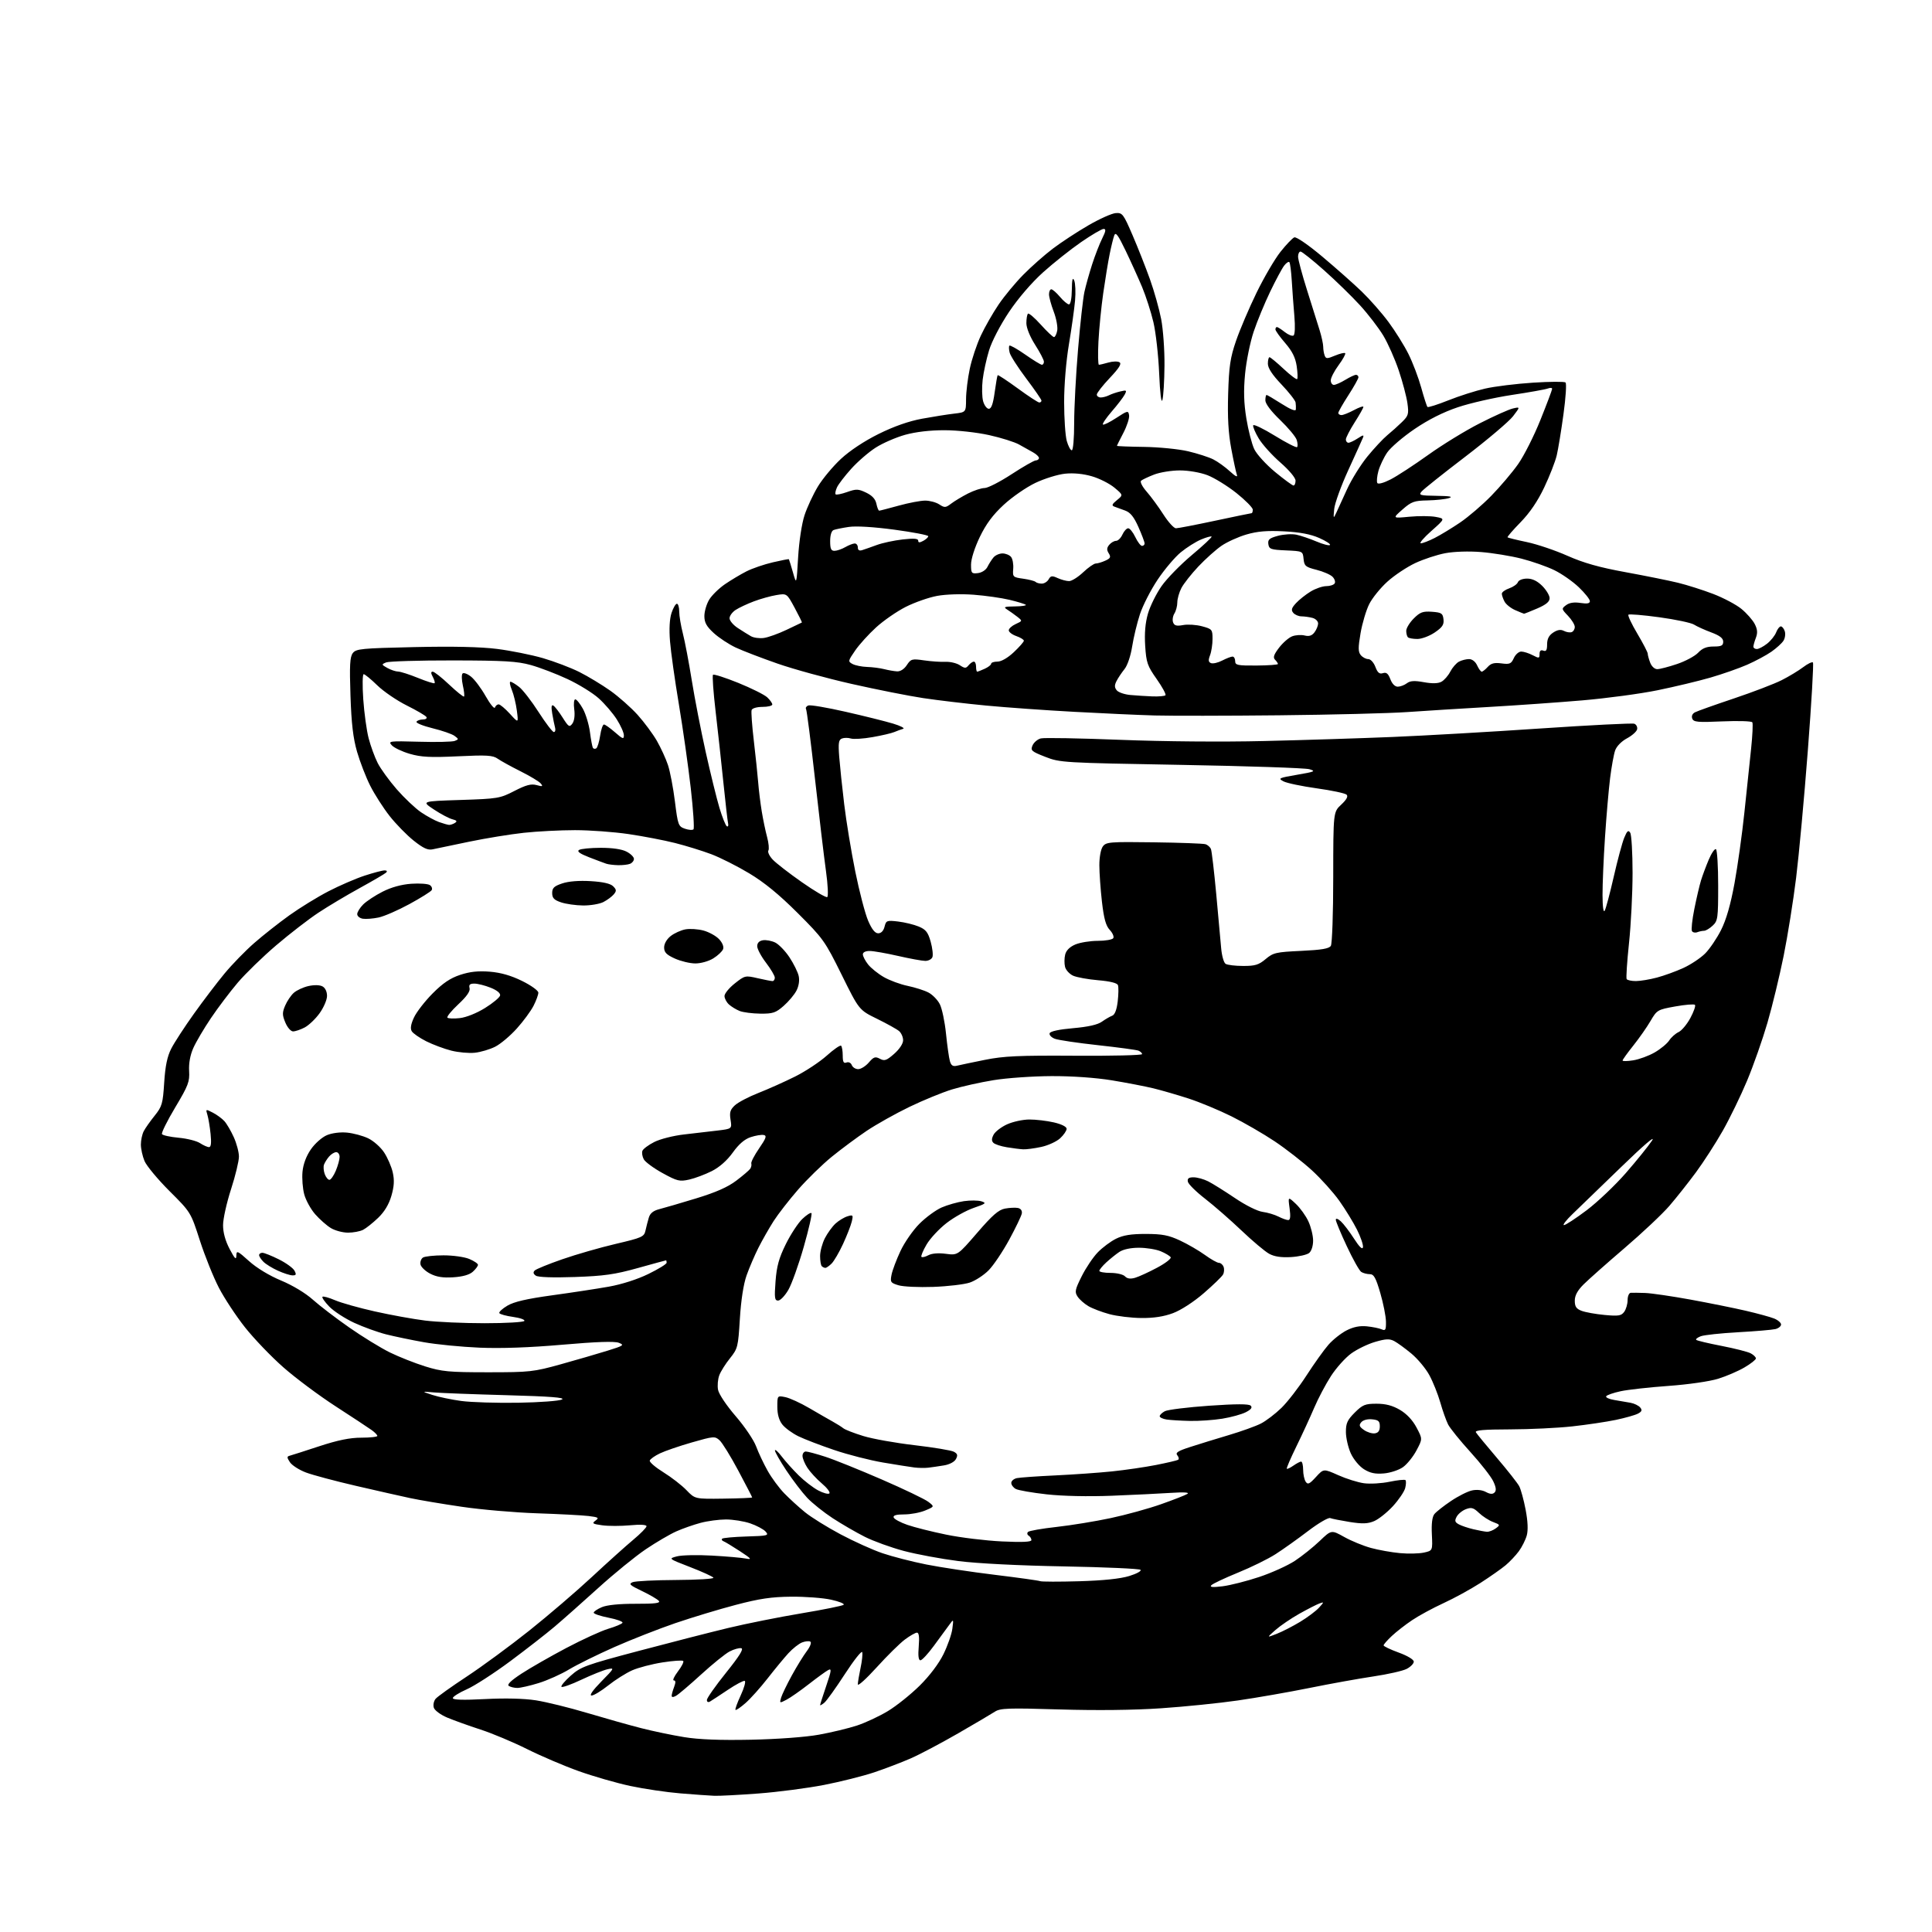 <?xml version="1.0" encoding="UTF-8" standalone="no"?>
<svg 
  version="1.1" 
  xmlns="http://www.w3.org/2000/svg" 
  xmlns:xlink="http://www.w3.org/1999/xlink" 
  xmlns:svg="http://www.w3.org/2000/svg"
  xmlns:rdf="http://www.w3.org/1999/02/22-rdf-syntax-ns#"
  xmlns:cc="http://creativecommons.org/ns#"
  xmlns:dc="http://purl.org/dc/elements/1.1/"
  viewBox="0 0 768 768"
  width="768"
  height="768"
>
<style>svg {background-color: white; }</style>"
<path stroke="none" fill="black" fill-rule="evenodd" d="M284.00,713.86C282.07,713.78 276.00,713.35 270.50,712.90C265.00,712.45 256.02,711.12 250.54,709.95C245.06,708.78 235.84,706.12 230.04,704.05C224.24,701.98 215.00,698.03 209.50,695.28C204.00,692.53 195.68,689.04 191.00,687.52C186.32,686.00 180.38,683.86 177.78,682.77C175.17,681.67 172.79,679.92 172.45,678.84C172.11,677.78 172.43,676.19 173.15,675.32C173.87,674.45 179.45,670.46 185.55,666.45C191.64,662.44 202.81,654.23 210.37,648.21C217.93,642.19 229.15,632.57 235.31,626.84C241.46,621.12 248.86,614.47 251.75,612.06C254.64,609.65 257.00,607.24 257.00,606.70C257.00,606.09 254.50,605.94 250.42,606.33C246.80,606.66 241.85,606.67 239.42,606.33C235.54,605.80 235.21,605.57 236.72,604.46C238.24,603.35 237.90,603.12 233.98,602.64C231.52,602.34 222.30,601.85 213.50,601.56C204.70,601.27 191.20,600.10 183.50,598.96C175.80,597.83 166.57,596.28 163.00,595.51C159.43,594.75 149.75,592.56 141.50,590.65C133.25,588.74 124.30,586.35 121.62,585.34C118.93,584.33 116.07,582.49 115.25,581.26C114.03,579.41 114.01,578.96 115.14,578.68C115.89,578.49 121.18,576.79 126.89,574.91C134.31,572.48 139.10,571.50 143.64,571.50C147.14,571.50 150.00,571.18 150.00,570.80C150.00,570.41 148.99,569.37 147.75,568.48C146.51,567.59 140.10,563.36 133.50,559.09C126.90,554.82 117.52,547.83 112.66,543.55C107.80,539.28 100.94,532.12 97.40,527.65C93.86,523.18 89.19,516.10 87.02,511.92C84.85,507.74 81.44,499.28 79.45,493.11C75.83,481.89 75.83,481.89 67.36,473.45C62.71,468.80 58.25,463.44 57.45,461.53C56.65,459.63 56.00,456.67 56.00,454.97C56.00,453.26 56.51,450.89 57.13,449.68C57.75,448.48 59.71,445.70 61.48,443.50C64.42,439.84 64.74,438.73 65.27,430.35C65.69,423.76 66.48,419.98 68.07,416.85C69.29,414.46 73.34,408.23 77.08,403.00C80.81,397.77 86.29,390.57 89.26,386.99C92.23,383.40 97.54,377.94 101.08,374.85C104.61,371.76 110.91,366.80 115.07,363.82C119.23,360.85 126.20,356.56 130.57,354.30C134.93,352.04 141.39,349.25 144.92,348.09C148.44,346.94 152.02,346.00 152.87,346.00C153.81,346.00 154.04,346.34 153.45,346.90C152.93,347.39 148.22,350.14 143.00,353.01C137.78,355.88 130.36,360.30 126.53,362.84C122.70,365.37 115.18,371.18 109.82,375.75C104.46,380.32 97.56,387.02 94.50,390.63C91.43,394.25 86.64,400.58 83.86,404.71C81.07,408.84 77.91,414.20 76.84,416.62C75.59,419.45 75.00,422.70 75.18,425.76C75.43,429.99 74.84,431.54 69.65,440.22C66.46,445.56 64.09,450.34 64.39,450.83C64.70,451.32 67.67,451.96 71.01,452.27C74.34,452.57 78.16,453.53 79.50,454.41C80.84,455.28 82.45,456.00 83.09,456.00C83.89,456.00 84.08,454.37 83.71,450.75C83.41,447.86 82.84,444.44 82.44,443.15C81.73,440.85 81.77,440.83 84.61,442.30C86.20,443.12 88.27,444.64 89.20,445.67C90.13,446.69 91.80,449.55 92.92,452.02C94.04,454.48 94.97,457.96 94.98,459.74C94.99,461.52 93.58,467.37 91.84,472.74C90.10,478.11 88.67,484.52 88.67,487.00C88.66,489.94 89.57,493.24 91.28,496.50C93.32,500.38 93.92,500.98 93.95,499.16C94.00,496.98 94.35,497.13 99.01,501.32C102.03,504.04 107.08,507.10 111.76,509.04C116.34,510.95 121.48,514.05 124.36,516.64C127.04,519.04 133.55,524.02 138.83,527.70C144.11,531.39 151.38,535.84 154.97,537.61C158.56,539.37 164.88,541.87 169.00,543.16C175.67,545.24 178.44,545.50 194.00,545.50C210.63,545.50 212.07,545.34 223.00,542.30C229.32,540.54 237.65,538.12 241.50,536.92C247.92,534.93 248.29,534.67 246.00,533.78C244.30,533.12 237.13,533.36 223.62,534.54C210.50,535.68 199.27,536.08 190.62,535.72C183.40,535.41 173.45,534.44 168.50,533.55C163.55,532.67 156.80,531.26 153.50,530.43C150.20,529.60 144.51,527.54 140.85,525.86C137.19,524.17 132.72,521.27 130.91,519.41C129.11,517.55 127.88,515.79 128.18,515.49C128.47,515.19 130.73,515.81 133.18,516.86C135.64,517.92 142.79,519.93 149.07,521.33C155.36,522.74 164.31,524.36 168.97,524.94C173.63,525.53 184.30,526.00 192.66,526.00C201.03,526.00 208.13,525.59 208.44,525.09C208.75,524.60 206.75,523.88 204.00,523.50C201.25,523.12 198.78,522.45 198.50,522.00C198.23,521.56 199.67,520.22 201.70,519.02C204.33,517.46 209.42,516.29 219.44,514.91C227.18,513.85 237.32,512.30 242.00,511.47C247.15,510.55 253.36,508.57 257.75,506.42C261.74,504.48 265.00,502.47 265.00,501.95C265.00,501.43 264.89,501.00 264.75,501.01C264.61,501.01 259.55,502.39 253.50,504.08C244.40,506.62 240.08,507.23 228.50,507.63C219.82,507.93 213.93,507.73 213.01,507.10C211.99,506.40 211.84,505.76 212.55,505.05C213.11,504.49 218.06,502.47 223.54,500.57C229.02,498.66 238.56,495.92 244.75,494.47C255.24,492.01 256.04,491.65 256.59,489.17C256.91,487.70 257.51,485.38 257.92,484.01C258.43,482.29 259.70,481.27 262.08,480.66C263.96,480.19 270.53,478.26 276.68,476.39C284.55,473.99 289.30,471.90 292.68,469.33C295.33,467.33 297.83,465.19 298.23,464.59C298.64,463.99 298.82,463.05 298.65,462.50C298.47,461.95 299.87,459.25 301.76,456.50C304.55,452.44 304.90,451.44 303.59,451.18C302.71,451.00 300.38,451.38 298.42,452.03C296.00,452.82 293.70,454.80 291.30,458.15C289.03,461.31 286.01,463.98 282.95,465.53C280.31,466.86 276.27,468.38 273.96,468.90C270.15,469.75 269.20,469.52 263.37,466.32C259.84,464.38 256.48,461.91 255.90,460.82C255.32,459.73 255.08,458.22 255.37,457.47C255.66,456.71 257.78,455.13 260.07,453.97C262.36,452.80 267.66,451.45 271.87,450.97C276.06,450.50 282.08,449.79 285.24,449.41C290.98,448.72 290.98,448.72 290.40,445.11C289.94,442.17 290.26,441.10 292.16,439.35C293.45,438.17 297.65,435.97 301.50,434.46C305.35,432.95 311.89,430.02 316.03,427.96C320.18,425.89 325.85,422.14 328.65,419.63C331.44,417.12 334.01,415.35 334.36,415.70C334.71,416.05 335.00,417.82 335.00,419.64C335.00,422.15 335.36,422.80 336.49,422.36C337.34,422.04 338.25,422.48 338.60,423.40C338.94,424.28 340.09,425.00 341.15,425.00C342.22,425.00 344.12,423.81 345.36,422.37C347.30,420.11 347.94,419.90 349.77,420.88C351.60,421.86 352.41,421.58 355.45,418.91C357.56,417.05 359.00,414.87 359.00,413.52C359.00,412.27 358.28,410.63 357.40,409.87C356.52,409.12 352.58,406.93 348.65,405.00C341.50,401.50 341.50,401.50 334.58,387.50C327.94,374.07 327.23,373.07 317.08,362.94C309.74,355.61 303.85,350.78 297.85,347.18C293.09,344.32 286.27,340.88 282.70,339.54C279.13,338.20 272.68,336.20 268.35,335.11C264.03,334.02 255.72,332.42 249.87,331.56C244.03,330.70 234.45,330.00 228.58,330.00C222.72,330.00 213.55,330.47 208.21,331.05C202.87,331.63 193.10,333.22 186.50,334.59C179.90,335.96 173.37,337.32 171.98,337.62C170.07,338.03 168.26,337.20 164.45,334.17C161.69,331.97 157.37,327.55 154.85,324.34C152.33,321.13 148.87,315.72 147.16,312.33C145.45,308.93 143.10,302.86 141.93,298.83C140.37,293.40 139.69,287.61 139.32,276.50C138.91,264.48 139.10,261.13 140.24,259.62C141.54,257.90 143.67,257.70 164.70,257.23C180.07,256.89 191.02,257.13 197.61,257.96C203.04,258.65 211.22,260.29 215.79,261.61C220.36,262.94 226.88,265.42 230.30,267.13C233.71,268.84 239.25,272.19 242.62,274.57C245.98,276.96 250.87,281.29 253.48,284.19C256.09,287.09 259.52,291.73 261.11,294.48C262.69,297.24 264.68,301.57 265.52,304.10C266.37,306.63 267.61,313.14 268.29,318.58C269.46,327.96 269.66,328.51 272.24,329.42C273.74,329.94 275.28,330.06 275.67,329.67C276.05,329.28 275.57,321.92 274.59,313.30C273.61,304.69 271.49,289.73 269.88,280.07C268.26,270.41 266.67,259.09 266.34,254.92C265.95,250.07 266.17,246.03 266.94,243.67C267.61,241.65 268.57,240.00 269.08,240.00C269.58,240.00 270.00,241.40 270.00,243.11C270.00,244.81 270.66,248.75 271.46,251.86C272.26,254.96 273.85,263.33 274.99,270.44C276.13,277.56 278.63,290.39 280.53,298.94C282.44,307.50 284.90,317.51 286.01,321.20C287.12,324.88 288.43,328.15 288.92,328.45C289.41,328.75 289.64,328.21 289.42,327.25C289.21,326.29 288.36,318.98 287.55,311.00C286.74,303.02 285.34,290.28 284.45,282.67C283.56,275.06 283.10,268.57 283.43,268.24C283.76,267.91 288.28,269.36 293.48,271.46C298.67,273.57 303.84,276.14 304.96,277.18C306.08,278.22 307.00,279.51 307.00,280.04C307.00,280.57 305.25,281.00 303.11,281.00C300.89,281.00 299.03,281.54 298.78,282.25C298.55,282.94 298.94,288.45 299.66,294.50C300.37,300.55 301.15,307.98 301.39,311.00C301.62,314.02 302.26,319.20 302.80,322.50C303.34,325.80 304.30,330.42 304.94,332.77C305.57,335.12 305.80,337.52 305.44,338.10C305.08,338.68 305.85,340.29 307.15,341.68C308.44,343.07 313.66,347.12 318.74,350.67C323.82,354.23 328.36,356.89 328.84,356.60C329.31,356.31 329.09,351.66 328.34,346.28C327.59,340.90 325.62,324.41 323.97,309.63C322.32,294.85 320.72,282.36 320.42,281.87C320.12,281.38 320.52,280.74 321.31,280.43C322.10,280.13 328.77,281.26 336.12,282.94C343.48,284.61 351.98,286.73 355.00,287.64C358.02,288.55 359.82,289.49 359.00,289.72C358.18,289.96 356.60,290.53 355.50,291.00C354.40,291.47 350.50,292.38 346.84,293.02C343.18,293.67 339.30,293.91 338.23,293.57C337.16,293.23 335.56,293.23 334.69,293.57C333.37,294.07 333.18,295.35 333.60,300.84C333.89,304.50 334.77,312.98 335.58,319.68C336.38,326.39 338.36,338.42 339.98,346.42C341.60,354.42 343.90,363.22 345.09,365.98C346.57,369.43 347.83,371.00 349.10,371.00C350.27,371.00 351.21,370.03 351.62,368.38C352.24,365.90 352.54,365.79 357.03,366.32C359.64,366.63 363.33,367.53 365.22,368.32C368.05,369.50 368.90,370.59 369.96,374.35C370.66,376.87 370.98,379.62 370.65,380.47C370.33,381.31 369.04,381.99 367.78,381.97C366.53,381.96 361.68,381.07 357.00,380.00C352.32,378.93 347.26,378.04 345.75,378.03C344.08,378.01 343.00,378.54 343.00,379.37C343.00,380.12 343.93,381.92 345.07,383.37C346.21,384.82 349.03,387.08 351.32,388.40C353.62,389.72 357.88,391.30 360.80,391.90C363.71,392.51 367.42,393.68 369.03,394.52C370.65,395.35 372.69,397.43 373.57,399.14C374.46,400.85 375.57,406.13 376.05,410.87C376.53,415.62 377.23,420.55 377.60,421.82C378.10,423.57 378.80,424.02 380.39,423.64C381.55,423.35 386.55,422.31 391.50,421.31C399.01,419.80 404.92,419.53 427.25,419.67C441.96,419.77 454.00,419.48 454.00,419.03C454.00,418.58 453.33,417.96 452.52,417.64C451.70,417.33 444.45,416.35 436.41,415.47C428.37,414.59 420.68,413.45 419.31,412.93C417.95,412.41 417.02,411.43 417.25,410.74C417.51,409.96 420.96,409.21 426.58,408.72C432.52,408.20 436.34,407.34 438.00,406.15C439.38,405.17 441.22,404.10 442.10,403.77C443.16,403.38 443.91,401.43 444.31,398.06C444.64,395.24 444.68,392.34 444.40,391.61C444.08,390.76 441.25,390.06 436.54,389.66C432.49,389.32 428.01,388.50 426.57,387.85C425.13,387.19 423.69,385.61 423.37,384.33C423.05,383.05 423.07,380.85 423.43,379.43C423.85,377.77 425.27,376.37 427.50,375.43C429.39,374.65 433.40,374.00 436.41,374.00C439.42,374.00 442.18,373.52 442.55,372.93C442.91,372.34 442.28,370.86 441.14,369.65C439.59,368.00 438.82,365.20 438.04,358.47C437.48,353.54 437.01,347.00 437.01,343.94C437.00,340.76 437.59,337.57 438.39,336.48C439.69,334.71 441.09,334.59 458.64,334.83C469.01,334.97 478.25,335.31 479.16,335.58C480.07,335.85 481.07,336.74 481.38,337.55C481.69,338.36 482.63,346.33 483.46,355.26C484.29,364.19 485.18,373.93 485.43,376.91C485.68,379.88 486.48,382.69 487.19,383.14C487.91,383.60 491.05,383.98 494.17,383.98C498.92,384.00 500.38,383.55 503.11,381.25C506.12,378.71 507.22,378.46 517.23,377.99C525.35,377.61 528.32,377.11 529.03,375.99C529.55,375.16 529.98,363.09 529.98,348.65C530.00,322.80 530.00,322.80 533.15,319.86C535.28,317.87 535.98,316.58 535.30,315.90C534.74,315.34 529.42,314.21 523.46,313.38C517.51,312.55 511.54,311.30 510.20,310.60C507.94,309.41 508.32,309.23 515.62,307.98C522.67,306.77 523.17,306.55 520.49,305.77C518.84,305.29 495.90,304.52 469.50,304.05C422.46,303.22 421.38,303.16 415.50,300.85C409.98,298.69 409.58,298.32 410.46,296.30C410.99,295.10 412.47,293.85 413.75,293.53C415.03,293.20 429.22,293.46 445.29,294.09C462.49,294.77 486.02,294.97 502.50,294.57C517.90,294.21 540.85,293.48 553.50,292.96C566.15,292.44 592.64,290.92 612.37,289.58C632.10,288.25 648.88,287.40 649.67,287.70C650.46,288.00 650.96,288.98 650.79,289.88C650.62,290.77 648.80,292.40 646.75,293.50C644.55,294.68 642.62,296.66 642.04,298.32C641.50,299.87 640.60,304.82 640.04,309.32C639.48,313.82 638.56,324.40 638.01,332.83C637.45,341.26 637.01,351.61 637.03,355.83C637.05,360.53 637.39,362.92 637.90,362.00C638.37,361.18 639.98,355.10 641.49,348.50C642.99,341.90 644.87,334.93 645.66,333.02C646.80,330.25 647.29,329.84 648.03,331.02C648.55,331.83 648.97,339.02 648.97,347.00C648.97,354.98 648.34,367.55 647.55,374.95C646.77,382.35 646.35,388.76 646.62,389.20C646.90,389.64 648.55,389.99 650.31,389.99C652.06,389.98 655.82,389.36 658.66,388.60C661.50,387.85 666.23,386.13 669.17,384.78C672.11,383.44 675.99,380.85 677.81,379.04C679.62,377.23 682.47,373.03 684.14,369.71C686.21,365.62 687.93,359.64 689.50,351.09C690.76,344.17 692.53,331.52 693.42,323.00C694.32,314.48 695.51,303.11 696.08,297.75C696.65,292.38 696.87,287.60 696.58,287.13C696.28,286.65 690.93,286.49 684.68,286.76C674.84,287.20 673.23,287.05 672.70,285.65C672.32,284.66 672.74,283.69 673.79,283.15C674.73,282.66 681.69,280.18 689.25,277.65C696.81,275.11 705.36,271.84 708.25,270.37C711.14,268.91 714.97,266.59 716.78,265.22C718.58,263.85 720.33,263.00 720.67,263.34C721.01,263.68 720.10,279.38 718.65,298.23C717.21,317.08 715.10,339.93 713.98,349.00C712.86,358.07 710.63,372.02 709.02,380.00C707.41,387.98 704.52,399.92 702.59,406.55C700.66,413.18 697.03,423.53 694.51,429.55C691.99,435.57 687.63,444.55 684.82,449.50C682.01,454.45 677.22,461.88 674.18,466.00C671.14,470.12 666.37,476.15 663.58,479.38C660.79,482.61 652.76,490.17 645.74,496.17C638.72,502.18 631.41,508.66 629.49,510.58C627.06,513.01 626.00,514.97 626.00,517.06C626.00,519.39 626.60,520.28 628.72,521.08C630.21,521.65 634.33,522.39 637.87,522.72C643.39,523.23 644.49,523.06 645.65,521.47C646.39,520.45 647.00,518.35 647.00,516.81C647.00,515.26 647.56,513.96 648.25,513.91C648.94,513.86 651.52,513.89 654.00,513.98C656.48,514.07 664.58,515.26 672.00,516.61C679.42,517.97 689.33,519.96 694.00,521.05C698.67,522.14 703.74,523.52 705.25,524.13C706.76,524.74 708.00,525.81 708.00,526.51C708.00,527.21 706.99,528.03 705.75,528.33C704.51,528.63 697.88,529.20 691.00,529.58C684.12,529.96 677.43,530.68 676.11,531.17C674.80,531.66 673.98,532.31 674.28,532.62C674.59,532.93 679.13,534.01 684.36,535.02C689.60,536.04 694.81,537.36 695.94,537.97C697.07,538.57 698.00,539.49 698.00,539.99C698.00,540.50 695.96,542.11 693.46,543.57C690.97,545.04 686.25,547.07 682.98,548.08C679.60,549.13 671.08,550.36 663.27,550.92C655.69,551.46 647.14,552.41 644.26,553.03C641.38,553.65 638.78,554.55 638.48,555.03C638.19,555.51 639.64,556.18 641.72,556.52C643.80,556.86 646.71,557.36 648.18,557.63C649.66,557.90 651.37,558.74 652.00,559.49C652.87,560.55 652.68,561.10 651.13,561.93C650.03,562.52 646.06,563.64 642.32,564.43C638.57,565.21 630.77,566.38 625.00,567.01C619.23,567.65 608.09,568.18 600.26,568.20C589.90,568.22 586.20,568.53 586.69,569.36C587.05,569.99 590.80,574.55 595.02,579.50C599.24,584.45 603.24,589.53 603.91,590.79C604.57,592.05 605.72,596.25 606.46,600.12C607.34,604.74 607.49,608.25 606.91,610.37C606.42,612.14 605.00,614.96 603.76,616.65C602.52,618.33 600.15,620.84 598.50,622.22C596.85,623.60 592.35,626.76 588.50,629.24C584.65,631.71 578.05,635.33 573.83,637.27C569.60,639.21 563.98,642.26 561.33,644.05C558.67,645.83 555.04,648.66 553.25,650.34C551.46,652.02 550.00,653.69 550.00,654.06C550.00,654.43 552.70,655.72 556.00,656.92C559.49,658.19 562.00,659.70 562.00,660.53C562.00,661.31 560.73,662.60 559.18,663.41C557.63,664.21 551.67,665.56 545.93,666.41C540.19,667.26 528.79,669.32 520.59,670.98C512.39,672.64 499.57,674.88 492.09,675.96C484.62,677.04 470.85,678.44 461.50,679.07C450.72,679.81 435.97,679.97 421.21,679.53C400.79,678.91 397.62,679.02 395.48,680.42C394.14,681.30 387.55,685.18 380.84,689.05C374.12,692.92 365.68,697.39 362.07,698.97C358.45,700.55 351.91,703.05 347.52,704.53C343.13,706.00 334.13,708.26 327.52,709.55C320.91,710.83 309.20,712.36 301.50,712.94C293.80,713.52 285.93,713.93 284.00,713.86zM298.50,691.57C309.09,691.35 320.20,690.53 325.50,689.57C330.45,688.68 337.27,687.04 340.65,685.93C344.03,684.82 349.57,682.23 352.97,680.17C356.36,678.12 362.03,673.58 365.58,670.08C369.51,666.19 373.19,661.33 375.03,657.58C376.69,654.21 378.29,649.66 378.57,647.48C379.09,643.50 379.09,643.50 377.30,645.96C376.31,647.32 373.59,651.03 371.25,654.21C368.92,657.40 366.50,660.00 365.88,660.00C365.12,660.00 364.90,658.18 365.21,654.50C365.52,650.75 365.30,649.00 364.51,649.00C363.88,649.00 361.71,650.24 359.69,651.75C357.67,653.26 352.64,658.22 348.51,662.78C344.38,667.33 341.00,670.39 341.00,669.57C341.00,668.76 341.49,665.83 342.08,663.05C342.68,660.27 342.97,657.44 342.74,656.75C342.51,656.06 339.40,660.00 335.83,665.50C332.26,671.00 328.59,676.12 327.67,676.87C326.75,677.63 326.00,678.04 326.00,677.80C326.00,677.55 327.10,674.12 328.44,670.17C330.55,663.96 330.65,663.11 329.18,663.90C328.25,664.40 324.79,666.92 321.49,669.49C318.20,672.06 314.22,674.84 312.66,675.66C309.89,677.11 309.84,677.09 310.51,674.82C310.90,673.55 312.81,669.58 314.77,666.00C316.73,662.42 319.41,658.08 320.72,656.34C322.06,654.56 322.68,652.92 322.13,652.58C321.60,652.25 320.12,652.40 318.83,652.90C317.55,653.40 315.12,655.31 313.43,657.15C311.74,658.99 308.02,663.50 305.16,667.16C302.31,670.82 298.36,675.23 296.38,676.97C294.41,678.70 292.60,679.94 292.37,679.71C292.14,679.48 293.08,676.86 294.46,673.90C295.84,670.93 296.54,668.36 296.03,668.18C295.51,668.01 292.48,669.62 289.30,671.76C286.11,673.90 282.94,675.98 282.25,676.38C281.50,676.82 281.00,676.57 281.00,675.76C281.00,675.02 284.42,670.15 288.60,664.95C293.95,658.29 295.74,655.41 294.66,655.19C293.82,655.02 291.75,655.59 290.06,656.47C288.37,657.34 283.28,661.45 278.74,665.60C274.21,669.74 269.71,673.57 268.75,674.10C267.62,674.73 267.00,674.73 267.00,674.10C267.00,673.57 267.44,671.98 267.98,670.57C268.65,668.78 268.62,668.00 267.86,668.00C267.25,668.00 267.99,666.40 269.48,664.43C270.98,662.47 271.93,660.59 271.59,660.26C271.25,659.92 267.56,660.18 263.37,660.83C259.19,661.48 253.76,662.90 251.30,663.98C248.85,665.07 244.56,667.77 241.79,669.98C239.01,672.19 236.03,674.00 235.15,674.00C234.17,674.00 235.65,671.88 239.03,668.43C244.26,663.12 244.37,662.90 241.50,663.55C239.85,663.92 235.20,665.79 231.16,667.69C227.13,669.60 223.55,670.88 223.20,670.54C222.86,670.20 224.52,668.20 226.89,666.10C230.88,662.56 232.80,661.86 253.84,656.28C266.30,652.97 282.35,648.86 289.50,647.14C296.65,645.42 309.70,642.81 318.50,641.34C327.30,639.87 334.89,638.34 335.36,637.93C335.83,637.52 333.58,636.61 330.36,635.90C327.14,635.19 320.00,634.66 314.50,634.71C306.69,634.78 301.87,635.49 292.50,637.96C285.90,639.69 275.10,642.96 268.50,645.21C261.90,647.47 250.98,651.75 244.24,654.73C237.50,657.71 229.40,661.71 226.24,663.61C223.08,665.52 217.64,667.96 214.14,669.04C210.65,670.12 206.82,670.99 205.64,670.98C204.47,670.98 202.94,670.62 202.27,670.19C201.44,669.66 203.09,668.06 207.27,665.32C210.69,663.08 218.72,658.48 225.10,655.11C231.48,651.74 239.00,648.30 241.81,647.46C244.62,646.63 247.15,645.57 247.44,645.10C247.73,644.63 245.27,643.72 241.98,643.08C238.69,642.43 236.00,641.53 236.00,641.07C236.00,640.62 237.46,639.63 239.25,638.87C241.31,638.00 246.24,637.51 252.69,637.53C260.41,637.55 262.64,637.27 261.90,636.38C261.36,635.73 258.35,633.97 255.21,632.47C250.34,630.15 249.80,629.63 251.50,628.94C252.60,628.50 260.39,628.11 268.81,628.07C277.23,628.03 283.88,627.62 283.60,627.16C283.31,626.69 279.16,624.80 274.37,622.95C265.67,619.58 265.67,619.58 269.08,618.68C270.96,618.18 277.23,618.04 283.00,618.37C288.77,618.69 294.85,619.22 296.50,619.55C299.06,620.05 298.70,619.62 294.10,616.60C291.13,614.66 288.20,612.89 287.60,612.67C286.99,612.45 286.75,612.00 287.06,611.66C287.36,611.33 291.72,610.93 296.74,610.78C305.24,610.53 305.76,610.39 304.33,608.81C303.49,607.88 300.74,606.42 298.22,605.56C295.70,604.70 291.36,604.01 288.57,604.01C285.78,604.02 281.25,604.62 278.49,605.36C275.74,606.09 271.40,607.61 268.86,608.74C266.31,609.87 260.84,613.07 256.70,615.86C252.57,618.65 244.08,625.56 237.84,631.22C231.60,636.88 223.80,643.79 220.50,646.59C217.20,649.39 209.25,655.58 202.83,660.36C196.41,665.13 188.65,670.15 185.58,671.51C182.51,672.86 180.00,674.45 180.00,675.02C180.00,675.74 184.10,675.86 192.75,675.41C200.80,674.99 208.27,675.17 213.00,675.90C217.12,676.54 226.35,678.81 233.50,680.95C240.65,683.08 250.29,685.80 254.93,686.98C259.56,688.17 267.21,689.76 271.93,690.53C277.79,691.49 286.18,691.82 298.50,691.57zM507.50,649.48C509.70,648.62 513.89,646.47 516.81,644.71C519.72,642.95 523.10,640.42 524.31,639.09C526.38,636.81 526.39,636.72 524.50,637.40C523.40,637.80 519.80,639.64 516.50,641.49C513.20,643.35 508.93,646.26 507.00,647.96C503.50,651.05 503.50,651.05 507.50,649.48zM486.00,630.57C489.02,630.19 495.55,628.54 500.50,626.89C505.45,625.25 511.85,622.35 514.73,620.46C517.60,618.56 522.04,615.01 524.60,612.56C529.24,608.12 529.24,608.12 534.37,610.98C537.19,612.56 541.98,614.52 545.00,615.34C548.02,616.16 553.20,617.09 556.50,617.39C559.80,617.70 564.08,617.60 566.00,617.18C569.50,616.42 569.50,616.42 569.19,609.96C568.98,605.70 569.32,602.95 570.19,601.87C570.91,600.97 573.86,598.64 576.75,596.70C579.63,594.75 583.40,592.85 585.11,592.48C587.03,592.05 589.17,592.29 590.64,593.07C592.35,593.99 593.35,594.05 594.12,593.28C594.88,592.52 594.73,591.23 593.58,588.81C592.69,586.94 588.61,581.72 584.51,577.21C580.41,572.70 576.43,567.77 575.65,566.26C574.88,564.74 573.48,560.80 572.54,557.50C571.59,554.20 569.65,549.33 568.21,546.68C566.78,544.02 563.55,540.15 561.05,538.07C558.55,535.99 555.47,533.75 554.21,533.09C552.37,532.12 550.86,532.19 546.64,533.42C543.74,534.26 539.47,536.33 537.14,538.02C534.81,539.70 531.18,543.75 529.08,547.00C526.98,550.25 523.96,555.96 522.38,559.69C520.79,563.42 517.62,570.30 515.33,574.98C513.04,579.66 511.32,583.65 511.52,583.85C511.71,584.04 512.90,583.48 514.16,582.60C515.42,581.72 516.79,581.00 517.22,581.00C517.65,581.00 518.01,582.46 518.02,584.25C518.02,586.04 518.48,588.17 519.03,589.00C519.87,590.26 520.53,589.95 523.09,587.15C526.15,583.80 526.15,583.80 531.96,586.40C535.15,587.83 539.76,589.28 542.19,589.61C544.63,589.95 549.22,589.68 552.39,589.02C555.56,588.36 558.40,588.07 558.70,588.37C559.00,588.66 558.95,590.08 558.59,591.51C558.23,592.95 556.03,596.18 553.72,598.71C551.40,601.23 548.03,603.91 546.24,604.67C543.69,605.74 541.59,605.81 536.54,605.01C533.00,604.44 529.50,603.75 528.76,603.46C528.02,603.18 524.06,605.50 519.96,608.62C515.86,611.75 510.07,615.87 507.09,617.78C504.12,619.70 497.38,623.01 492.12,625.15C486.86,627.30 482.09,629.54 481.53,630.15C480.78,630.94 482.02,631.06 486.00,630.57zM429.00,628.57C438.54,628.29 445.34,627.58 448.87,626.50C451.83,625.59 453.86,624.48 453.37,624.03C452.89,623.58 439.23,622.97 423.00,622.67C405.27,622.35 388.51,621.51 381.00,620.55C374.12,619.68 364.36,617.87 359.29,616.52C354.22,615.17 347.25,612.65 343.79,610.91C340.33,609.17 334.57,605.83 331.00,603.50C327.43,601.16 322.86,597.51 320.85,595.38C318.85,593.24 315.14,588.38 312.60,584.56C310.07,580.75 308.02,577.15 308.05,576.56C308.07,575.98 309.30,577.08 310.76,579.00C312.23,580.92 315.26,584.30 317.50,586.50C319.73,588.70 323.22,591.38 325.24,592.46C327.26,593.53 329.27,594.07 329.69,593.65C330.11,593.22 328.76,591.44 326.69,589.69C324.62,587.94 322.05,585.15 320.97,583.50C319.89,581.85 319.01,579.71 319.01,578.75C319.00,577.79 319.60,577.00 320.33,577.00C321.07,577.00 324.56,577.94 328.08,579.08C331.61,580.22 341.70,584.29 350.50,588.11C359.30,591.93 367.62,595.92 369.00,596.98C371.50,598.89 371.50,598.89 367.78,600.44C365.74,601.30 361.99,602.00 359.45,602.00C356.29,602.00 354.96,602.38 355.24,603.21C355.46,603.87 357.91,605.20 360.70,606.16C363.48,607.13 370.42,608.87 376.13,610.04C381.83,611.22 391.79,612.43 398.25,612.74C406.39,613.12 410.00,612.96 410.00,612.21C410.00,611.61 409.51,610.82 408.91,610.45C408.31,610.08 408.20,609.41 408.66,608.96C409.12,608.51 414.23,607.62 420.00,606.98C425.77,606.34 435.45,604.76 441.50,603.47C447.55,602.19 456.55,599.71 461.50,597.96C466.45,596.22 471.18,594.37 472.00,593.85C472.97,593.25 470.67,593.10 465.50,593.44C461.10,593.73 450.52,594.24 442.00,594.58C432.53,594.95 422.43,594.73 416.05,594.02C410.30,593.38 404.79,592.42 403.80,591.89C402.81,591.36 402.00,590.28 402.00,589.48C402.00,588.69 403.01,587.83 404.25,587.57C405.49,587.32 412.35,586.83 419.50,586.50C426.65,586.16 436.77,585.45 442.00,584.91C447.23,584.37 455.10,583.22 459.50,582.36C463.90,581.49 467.86,580.57 468.30,580.30C468.74,580.04 468.61,579.23 468.01,578.51C467.14,577.47 468.23,576.77 473.21,575.17C476.67,574.05 483.55,571.93 488.50,570.46C493.45,568.99 499.17,566.93 501.21,565.89C503.26,564.85 506.93,562.05 509.37,559.68C511.81,557.30 516.30,551.50 519.34,546.79C522.39,542.07 526.32,536.56 528.09,534.55C529.86,532.53 533.10,529.97 535.29,528.85C538.03,527.45 540.56,526.95 543.39,527.24C545.65,527.47 548.29,528.01 549.25,528.44C550.75,529.10 550.99,528.67 550.94,525.36C550.91,523.24 549.89,518.12 548.69,514.00C546.91,507.90 546.13,506.50 544.50,506.50C543.40,506.50 541.88,506.10 541.12,505.61C540.35,505.12 537.77,500.51 535.37,495.37C532.96,490.24 531.00,485.51 531.00,484.86C531.00,484.18 531.83,484.44 532.99,485.49C534.08,486.48 536.44,489.57 538.23,492.36C540.37,495.70 541.59,496.87 541.80,495.80C541.97,494.90 540.91,491.76 539.44,488.83C537.97,485.90 534.81,480.74 532.42,477.37C530.03,474.00 525.11,468.53 521.49,465.21C517.87,461.90 511.22,456.72 506.71,453.70C502.19,450.68 494.45,446.21 489.50,443.75C484.55,441.29 476.90,438.12 472.50,436.69C468.10,435.26 461.80,433.44 458.50,432.63C455.20,431.83 447.77,430.40 442.00,429.45C435.58,428.40 426.25,427.74 418.00,427.77C410.57,427.80 400.21,428.52 394.96,429.38C389.71,430.23 382.29,431.89 378.46,433.06C374.63,434.23 367.00,437.36 361.50,440.01C356.00,442.67 348.35,446.96 344.50,449.54C340.65,452.13 334.42,456.76 330.65,459.82C326.88,462.89 320.86,468.76 317.27,472.87C313.69,476.98 309.30,482.63 307.51,485.42C305.73,488.22 303.03,492.96 301.50,495.98C299.98,498.99 297.86,503.94 296.78,506.98C295.55,510.47 294.57,516.80 294.11,524.21C293.43,535.41 293.26,536.09 290.20,539.91C288.43,542.10 286.51,545.15 285.93,546.69C285.35,548.22 285.12,550.83 285.44,552.49C285.76,554.19 288.81,558.74 292.44,562.94C295.98,567.03 299.63,572.43 300.56,574.94C301.49,577.45 303.55,581.81 305.14,584.64C306.72,587.47 309.71,591.52 311.78,593.64C313.84,595.76 317.55,599.14 320.02,601.15C322.48,603.15 328.82,607.09 334.10,609.90C339.38,612.71 346.90,616.11 350.82,617.44C354.75,618.77 362.58,620.79 368.23,621.91C373.88,623.03 386.15,624.89 395.50,626.02C404.85,627.16 412.95,628.29 413.50,628.54C414.05,628.78 421.02,628.80 429.00,628.57zM591.06,608.90C591.92,608.95 593.49,608.36 594.56,607.57C596.42,606.21 596.38,606.10 593.50,605.01C591.85,604.39 589.33,602.76 587.91,601.40C585.74,599.33 584.90,599.09 582.72,599.92C581.29,600.46 579.64,601.81 579.05,602.91C578.17,604.54 578.34,605.11 579.93,605.96C581.00,606.54 583.59,607.41 585.69,607.90C587.79,608.40 590.20,608.84 591.06,608.90zM287.64,595.73C293.89,595.65 299.00,595.43 299.00,595.25C299.00,595.08 296.52,590.29 293.49,584.61C290.46,578.93 287.11,573.50 286.04,572.54C284.19,570.86 283.71,570.90 275.08,573.37C270.11,574.79 264.39,576.76 262.35,577.73C260.31,578.70 258.49,579.99 258.29,580.59C258.10,581.19 260.54,583.29 263.72,585.26C266.90,587.23 271.03,590.43 272.89,592.37C276.28,595.89 276.28,595.89 287.64,595.73zM550.12,585.71C546.67,586.01 544.66,585.58 542.19,584.04C540.32,582.86 538.05,580.12 536.96,577.73C535.91,575.40 535.03,571.60 535.02,569.28C535.00,565.77 535.59,564.47 538.53,561.53C541.66,558.41 542.66,558.00 547.20,558.00C550.83,558.00 553.54,558.71 556.49,560.44C559.17,562.01 561.53,564.52 563.08,567.44C565.50,572.00 565.50,572.00 563.08,576.55C561.76,579.05 559.34,582.05 557.71,583.21C556.08,584.37 552.66,585.50 550.12,585.71zM369.00,583.43C367.62,583.59 365.15,583.55 363.50,583.35C361.85,583.15 356.23,582.25 351.00,581.37C345.77,580.48 337.06,578.25 331.64,576.41C326.22,574.58 319.81,572.12 317.40,570.95C314.98,569.78 312.11,567.68 311.00,566.28C309.67,564.59 309.00,562.22 309.00,559.24C309.00,554.75 309.00,554.75 312.17,555.38C313.91,555.73 318.22,557.70 321.73,559.76C325.25,561.82 329.44,564.23 331.05,565.12C332.66,566.01 334.54,567.20 335.24,567.76C335.93,568.33 339.52,569.72 343.20,570.85C346.89,571.98 356.07,573.62 363.59,574.49C371.12,575.37 378.12,576.53 379.15,577.08C380.63,577.87 380.81,578.49 380.00,580.00C379.40,581.13 377.44,582.16 375.24,582.52C373.18,582.86 370.38,583.27 369.00,583.43zM546.50,569.78C547.89,569.59 548.50,568.74 548.50,567.00C548.50,564.94 547.96,564.45 545.41,564.20C543.61,564.02 541.83,564.50 541.12,565.36C540.13,566.54 540.34,567.13 542.20,568.44C543.47,569.33 545.40,569.93 546.50,569.78zM473.00,564.84C469.43,564.76 465.26,564.51 463.75,564.28C462.24,564.05 461.00,563.46 461.00,562.97C461.00,562.47 461.92,561.58 463.04,560.98C464.16,560.38 472.06,559.40 480.60,558.80C491.48,558.05 496.44,558.04 497.18,558.78C497.91,559.51 497.34,560.29 495.25,561.37C493.61,562.22 489.39,563.38 485.88,563.95C482.37,564.52 476.57,564.92 473.00,564.84zM206.02,557.61C214.56,557.47 222.38,556.89 223.41,556.31C224.76,555.55 218.76,555.09 201.38,554.61C188.25,554.25 175.25,553.76 172.50,553.51C167.50,553.07 167.50,553.07 171.88,554.51C174.29,555.30 179.47,556.38 183.38,556.91C187.30,557.44 197.48,557.75 206.02,557.61zM453.71,523.93C449.75,523.90 444.04,523.21 441.03,522.40C438.02,521.59 434.25,520.16 432.65,519.21C431.04,518.27 429.11,516.57 428.36,515.42C427.14,513.58 427.33,512.66 430.00,507.32C431.65,504.01 434.53,499.73 436.39,497.82C438.25,495.90 441.51,493.47 443.63,492.42C446.48,491.01 449.61,490.50 455.50,490.51C462.01,490.52 464.54,491.01 469.07,493.12C472.13,494.55 476.58,497.13 478.97,498.86C481.35,500.59 483.86,502.00 484.54,502.00C485.23,502.00 486.06,502.71 486.39,503.59C486.73,504.46 486.63,505.85 486.16,506.67C485.70,507.50 482.25,510.83 478.50,514.08C474.48,517.55 469.45,520.81 466.30,521.99C462.64,523.36 458.62,523.98 453.71,523.93zM309.31,517.00C307.93,517.00 307.79,515.94 308.29,509.32C308.75,503.32 309.64,500.10 312.37,494.57C314.29,490.68 317.24,486.18 318.92,484.57C320.60,482.96 322.24,481.91 322.57,482.23C322.89,482.56 321.51,488.60 319.50,495.66C317.48,502.72 314.73,510.41 313.38,512.75C312.02,515.09 310.19,517.00 309.31,517.00zM371.00,511.56C365.23,511.77 358.99,511.48 357.14,510.91C354.02,509.96 353.82,509.65 354.41,506.69C354.76,504.94 356.35,500.71 357.95,497.30C359.54,493.89 362.93,489.02 365.48,486.47C368.02,483.92 372.00,481.01 374.30,480.00C376.61,478.99 380.59,477.86 383.15,477.48C385.71,477.11 388.86,477.14 390.15,477.55C392.23,478.21 391.88,478.51 387.11,480.14C384.14,481.15 379.28,483.85 376.31,486.15C373.33,488.45 369.74,492.30 368.33,494.71C366.91,497.12 366.00,499.33 366.29,499.63C366.59,499.92 367.83,499.63 369.05,498.97C370.43,498.23 373.08,498.02 376.00,498.41C380.71,499.03 380.71,499.03 388.47,490.04C394.50,483.04 396.95,480.91 399.51,480.43C401.32,480.09 403.63,479.99 404.65,480.19C405.78,480.43 406.38,481.27 406.19,482.36C406.02,483.34 403.77,488.03 401.19,492.78C398.61,497.53 394.92,503.02 392.99,504.97C391.06,506.92 387.69,509.11 385.49,509.85C383.30,510.58 376.77,511.35 371.00,511.56zM451.19,507.95C452.68,507.52 456.62,505.72 459.93,503.95C463.25,502.19 465.69,500.30 465.36,499.77C465.03,499.23 463.25,498.17 461.41,497.40C459.57,496.63 455.67,496.00 452.75,496.00C449.48,496.00 446.50,496.63 444.97,497.65C443.61,498.56 441.26,500.45 439.75,501.84C438.24,503.23 437.00,504.74 437.00,505.19C437.00,505.63 439.01,506.00 441.46,506.00C443.94,506.00 446.49,506.61 447.19,507.36C448.07,508.30 449.33,508.48 451.19,507.95zM180.21,507.74C176.09,508.01 173.52,507.61 171.00,506.30C169.08,505.31 167.35,503.65 167.15,502.62C166.96,501.59 167.41,500.36 168.15,499.89C168.89,499.42 172.55,499.02 176.28,499.02C180.01,499.01 184.62,499.65 186.53,500.45C188.44,501.25 190.00,502.30 190.00,502.79C190.00,503.29 189.08,504.52 187.96,505.53C186.63,506.74 183.95,507.50 180.21,507.74zM116.29,506.98C115.30,506.97 112.69,506.13 110.47,505.12C108.25,504.12 105.66,502.52 104.72,501.58C103.77,500.63 103.00,499.44 103.00,498.93C103.00,498.42 103.59,498.00 104.30,498.00C105.02,498.00 107.95,499.17 110.82,500.60C113.69,502.03 116.49,504.05 117.05,505.10C117.88,506.64 117.73,507.00 116.29,506.98zM328.10,504.00C327.68,504.00 327.03,503.70 326.67,503.33C326.30,502.97 326.00,501.15 326.00,499.29C326.00,497.44 326.86,494.25 327.90,492.21C328.95,490.17 330.86,487.54 332.15,486.36C333.44,485.19 335.57,483.90 336.89,483.50C339.10,482.83 339.22,482.98 338.58,485.64C338.20,487.21 336.64,491.21 335.11,494.52C333.58,497.83 331.54,501.31 330.59,502.27C329.64,503.22 328.51,504.00 328.10,504.00zM513.17,499.71C509.28,499.93 506.56,499.52 504.50,498.39C502.85,497.49 497.89,493.32 493.49,489.13C489.08,484.93 482.56,479.24 479.00,476.48C475.44,473.72 472.37,470.69 472.19,469.73C471.94,468.44 472.53,468.00 474.48,468.00C475.92,468.00 478.54,468.73 480.30,469.62C482.06,470.51 486.83,473.50 490.91,476.25C495.15,479.12 499.85,481.47 501.91,481.74C503.88,482.00 506.72,482.85 508.20,483.61C509.69,484.37 511.43,485.00 512.09,485.00C512.92,485.00 513.08,483.62 512.63,480.31C511.99,475.61 511.99,475.61 515.12,478.56C516.84,480.18 519.09,483.30 520.10,485.50C521.12,487.70 521.97,491.13 521.98,493.13C521.99,495.24 521.34,497.30 520.42,498.07C519.54,498.79 516.28,499.53 513.17,499.71zM138.32,490.00C136.22,489.99 133.15,489.17 131.50,488.16C129.85,487.16 127.06,484.69 125.29,482.68C123.53,480.67 121.57,477.11 120.94,474.77C120.31,472.43 120.00,468.38 120.25,465.78C120.54,462.74 121.74,459.54 123.59,456.87C125.20,454.54 128.02,452.05 129.96,451.24C132.02,450.38 135.29,449.97 137.97,450.23C140.46,450.47 144.23,451.48 146.34,452.49C148.45,453.49 151.31,456.01 152.68,458.10C154.06,460.18 155.61,463.76 156.13,466.07C156.82,469.16 156.68,471.59 155.58,475.38C154.58,478.80 152.82,481.72 150.29,484.14C148.21,486.13 145.52,488.27 144.32,488.88C143.11,489.50 140.41,490.00 138.32,490.00zM621.70,487.00C622.35,487.00 626.40,484.34 630.71,481.10C635.02,477.85 642.03,471.19 646.29,466.31C650.55,461.42 655.22,455.64 656.67,453.46C658.27,451.04 653.49,455.13 644.40,463.94C636.21,471.87 627.48,480.31 625.01,482.69C622.55,485.06 621.06,487.00 621.70,487.00zM130.95,469.00C131.51,469.00 132.65,467.37 133.49,465.38C134.32,463.39 135.00,460.91 135.00,459.88C135.00,458.85 134.39,458.00 133.65,458.00C132.92,458.00 131.63,458.79 130.81,459.75C129.98,460.71 129.07,462.18 128.78,463.00C128.50,463.82 128.64,465.51 129.10,466.75C129.56,467.99 130.39,469.00 130.95,469.00zM406.70,456.87C405.49,456.81 402.58,456.44 400.23,456.05C397.88,455.67 395.48,454.88 394.89,454.29C394.12,453.52 394.15,452.58 394.99,451.02C395.63,449.82 398.04,447.98 400.33,446.94C402.62,445.90 406.60,445.03 409.17,445.02C411.74,445.01 416.13,445.53 418.92,446.17C422.00,446.88 424.00,447.89 424.00,448.72C424.00,449.48 422.84,451.17 421.43,452.48C420.01,453.79 416.61,455.35 413.88,455.93C411.14,456.52 407.91,456.94 406.70,456.87zM649.25,421.49C651.59,421.12 655.42,419.71 657.76,418.36C660.10,417.01 662.69,414.87 663.52,413.61C664.35,412.34 666.03,410.84 667.26,410.27C668.49,409.70 670.61,407.17 671.96,404.65C673.31,402.14 674.12,399.79 673.77,399.44C673.42,399.08 669.89,399.37 665.93,400.08C658.92,401.34 658.66,401.49 656.11,405.85C654.68,408.31 651.59,412.72 649.25,415.65C646.91,418.58 645.00,421.24 645.00,421.57C645.00,421.90 646.91,421.87 649.25,421.49zM188.75,418.48C186.41,418.73 182.20,418.35 179.39,417.64C176.59,416.93 172.11,415.26 169.45,413.93C166.79,412.59 164.19,410.79 163.68,409.93C163.03,408.85 163.32,407.12 164.58,404.43C165.59,402.27 168.92,397.98 171.97,394.91C176.01,390.84 178.98,388.83 182.90,387.53C186.78,386.25 190.06,385.89 194.69,386.26C199.09,386.62 203.13,387.78 207.55,389.95C211.14,391.72 214.00,393.78 214.00,394.60C214.00,395.41 213.14,397.77 212.08,399.84C211.02,401.91 208.04,405.97 205.44,408.85C202.85,411.74 198.99,414.99 196.87,416.07C194.74,417.15 191.09,418.24 188.75,418.48zM116.50,410.00C115.61,410.00 114.24,408.43 113.44,406.50C112.18,403.50 112.17,402.53 113.35,399.75C114.11,397.96 115.65,395.67 116.79,394.66C117.92,393.65 120.54,392.44 122.61,391.97C124.87,391.47 127.09,391.51 128.18,392.10C129.28,392.68 130.00,394.19 130.00,395.89C130.00,397.43 128.66,400.55 127.02,402.81C125.38,405.08 122.70,407.62 121.07,408.46C119.44,409.31 117.38,410.00 116.50,410.00zM182.80,404.71C185.31,404.43 189.47,402.77 192.80,400.70C195.94,398.76 198.63,396.51 198.80,395.71C198.98,394.81 197.55,393.64 195.03,392.63C192.79,391.73 189.89,391.00 188.57,391.00C186.77,391.00 186.30,391.44 186.66,392.80C186.98,394.03 185.54,396.10 182.17,399.24C179.44,401.79 177.50,404.18 177.86,404.54C178.21,404.90 180.44,404.98 182.80,404.71zM302.22,402.94C299.07,402.90 295.38,402.43 294.02,401.88C292.66,401.34 290.74,400.17 289.77,399.29C288.80,398.41 288.00,396.90 288.00,395.93C288.00,394.96 289.84,392.71 292.09,390.93C296.08,387.77 296.29,387.72 301.16,388.85C303.91,389.48 306.57,390.00 307.08,390.00C307.58,390.00 308.00,389.39 308.00,388.64C308.00,387.90 306.43,385.22 304.50,382.70C302.57,380.18 301.00,377.22 301.00,376.13C301.00,374.84 301.79,374.01 303.25,373.77C304.49,373.56 306.68,373.97 308.13,374.66C309.58,375.36 312.14,378.01 313.82,380.54C315.50,383.08 317.16,386.44 317.50,388.00C317.88,389.74 317.54,391.99 316.61,393.78C315.78,395.39 313.49,398.12 311.52,399.85C308.36,402.62 307.25,402.99 302.22,402.94zM276.38,382.98C274.25,382.97 270.59,382.09 268.25,381.03C264.91,379.51 264.00,378.57 264.00,376.62C264.00,375.15 265.05,373.32 266.60,372.10C268.03,370.97 270.66,369.78 272.44,369.44C274.22,369.11 277.47,369.32 279.66,369.91C281.84,370.50 284.63,372.04 285.84,373.33C287.18,374.76 287.81,376.34 287.43,377.32C287.08,378.22 285.33,379.87 283.53,380.98C281.69,382.12 278.57,382.99 276.38,382.98zM674.68,370.57C673.87,370.88 672.92,370.68 672.58,370.13C672.24,369.58 672.66,365.61 673.53,361.31C674.39,357.01 675.58,351.93 676.17,350.00C676.76,348.07 678.14,344.37 679.24,341.76C680.34,339.16 681.63,337.27 682.12,337.57C682.60,337.87 683.00,344.37 683.00,352.02C683.00,365.03 682.86,366.05 680.81,367.96C679.61,369.08 678.07,370.00 677.39,370.00C676.72,370.00 675.50,370.26 674.68,370.57zM150.50,364.72C148.30,365.18 145.49,365.40 144.25,365.21C143.01,365.02 142.00,364.20 142.00,363.38C142.00,362.57 143.07,360.84 144.37,359.54C145.68,358.23 149.16,355.94 152.10,354.45C155.57,352.69 159.58,351.59 163.48,351.31C166.79,351.08 170.12,351.32 170.88,351.84C171.64,352.35 171.96,353.26 171.59,353.86C171.22,354.45 167.23,356.95 162.71,359.41C158.19,361.87 152.70,364.26 150.50,364.72zM231.80,359.94C228.88,359.91 224.93,359.35 223.00,358.69C220.25,357.76 219.50,356.96 219.50,355.00C219.50,352.98 220.26,352.25 223.50,351.17C226.02,350.32 230.21,349.99 234.82,350.27C239.71,350.56 242.67,351.24 243.73,352.30C245.08,353.65 245.12,354.15 243.99,355.52C243.25,356.40 241.40,357.78 239.87,358.57C238.35,359.35 234.71,359.97 231.80,359.94zM245.67,343.92C243.93,343.88 241.82,343.62 241.00,343.34C240.18,343.07 237.10,341.91 234.18,340.78C230.48,339.34 229.26,338.45 230.18,337.87C230.90,337.41 234.78,337.02 238.80,337.02C243.41,337.01 247.18,337.56 249.05,338.53C250.67,339.36 252.00,340.67 252.00,341.42C252.00,342.17 251.29,343.06 250.42,343.39C249.55,343.73 247.41,343.96 245.67,343.92zM178.50,327.91C179.05,327.94 180.11,327.59 180.85,327.12C181.85,326.48 181.60,326.12 179.82,325.67C178.52,325.34 175.22,323.60 172.49,321.79C167.51,318.50 167.51,318.50 183.01,318.00C197.89,317.52 198.74,317.38 204.50,314.41C209.15,312.02 211.13,311.50 213.32,312.09C215.68,312.74 215.94,312.63 214.95,311.44C214.31,310.66 210.70,308.49 206.94,306.61C203.18,304.73 199.08,302.47 197.83,301.59C195.89,300.23 193.50,300.09 182.02,300.64C171.08,301.16 167.42,300.97 162.92,299.67C159.86,298.78 156.63,297.25 155.75,296.27C154.22,294.58 154.72,294.52 166.58,294.85C173.42,295.05 179.80,294.90 180.76,294.53C182.40,293.90 182.39,293.78 180.68,292.52C179.69,291.78 175.75,290.42 171.94,289.49C168.13,288.55 165.26,287.39 165.57,286.89C165.87,286.40 167.02,286.00 168.12,286.00C169.22,286.00 169.84,285.56 169.51,285.02C169.18,284.47 165.66,282.42 161.70,280.44C157.74,278.47 152.46,274.86 149.97,272.43C147.47,269.99 145.04,268.00 144.57,268.00C144.10,268.00 144.02,272.48 144.40,277.95C144.78,283.43 145.74,290.42 146.54,293.48C147.34,296.55 148.95,300.96 150.12,303.28C151.29,305.60 154.72,310.32 157.73,313.78C160.75,317.23 165.08,321.32 167.36,322.88C169.64,324.43 172.85,326.18 174.50,326.77C176.15,327.36 177.95,327.87 178.50,327.91zM237.01,297.49C237.49,297.20 238.19,294.94 238.56,292.48C238.92,290.01 239.61,288.00 240.08,288.00C240.55,288.00 242.52,289.40 244.47,291.10C247.53,293.79 248.00,293.95 248.00,292.30C248.00,291.25 246.73,288.39 245.17,285.95C243.61,283.50 240.39,279.75 238.01,277.61C235.64,275.47 230.05,272.02 225.59,269.94C221.14,267.86 214.57,265.35 211.00,264.36C205.57,262.86 200.45,262.56 180.00,262.53C166.53,262.51 154.60,262.87 153.50,263.32C151.58,264.11 151.60,264.20 154.00,265.54C155.38,266.30 157.30,266.95 158.27,266.96C159.24,266.98 162.81,268.12 166.19,269.50C169.57,270.87 172.52,271.81 172.75,271.58C172.98,271.36 172.66,270.23 172.05,269.09C171.24,267.59 171.24,267.00 172.02,267.00C172.63,267.00 175.57,269.32 178.57,272.16C181.57,274.99 184.22,277.12 184.46,276.88C184.69,276.64 184.49,274.66 183.99,272.47C183.50,270.29 183.45,268.15 183.88,267.72C184.31,267.29 185.82,267.85 187.23,268.97C188.65,270.08 191.27,273.58 193.06,276.75C194.85,279.91 196.51,281.94 196.74,281.25C196.98,280.56 197.64,280.00 198.23,280.00C198.81,280.00 200.82,281.69 202.70,283.75C206.11,287.50 206.11,287.50 205.46,282.50C205.10,279.75 204.20,276.04 203.46,274.25C202.71,272.46 202.47,271.00 202.92,271.00C203.36,271.00 204.93,271.94 206.39,273.09C207.85,274.24 211.33,278.74 214.12,283.09C216.91,287.44 219.63,291.00 220.16,291.00C220.70,291.00 220.92,290.21 220.65,289.25C220.39,288.29 219.88,285.77 219.52,283.65C219.07,280.96 219.20,280.01 219.98,280.49C220.58,280.86 222.25,283.01 223.67,285.27C226.01,288.98 226.38,289.20 227.53,287.63C228.30,286.57 228.59,284.36 228.27,281.95C227.97,279.76 228.16,278.00 228.68,278.00C229.21,278.00 230.57,279.69 231.71,281.75C232.85,283.81 234.11,287.98 234.51,291.00C234.90,294.02 235.43,296.84 235.68,297.27C235.93,297.69 236.53,297.79 237.01,297.49zM508.50,284.34C487.60,284.56 465.32,284.58 459.00,284.41C452.68,284.23 438.27,283.58 427.00,282.96C415.73,282.35 399.98,281.23 392.00,280.47C384.02,279.71 372.77,278.38 367.00,277.51C361.23,276.64 348.42,274.10 338.55,271.87C328.67,269.64 315.40,266.00 309.05,263.78C302.70,261.57 295.25,258.71 292.49,257.42C289.73,256.13 285.80,253.54 283.74,251.66C280.84,249.00 280.00,247.48 280.00,244.87C280.01,243.01 280.87,240.08 281.93,238.35C282.98,236.62 285.80,233.87 288.17,232.24C290.55,230.61 294.40,228.31 296.72,227.13C299.04,225.95 303.74,224.34 307.18,223.54C310.61,222.74 313.50,222.18 313.59,222.29C313.69,222.41 314.41,224.75 315.20,227.50C316.62,232.50 316.62,232.50 317.27,221.50C317.65,215.14 318.73,208.09 319.82,204.79C320.85,201.66 323.23,196.55 325.10,193.44C326.97,190.33 331.10,185.38 334.27,182.43C337.82,179.13 343.60,175.31 349.27,172.50C355.33,169.50 361.25,167.42 366.50,166.45C370.90,165.64 376.64,164.73 379.25,164.43C384.00,163.88 384.00,163.88 384.02,158.69C384.03,155.83 384.69,150.39 385.50,146.59C386.30,142.79 388.28,136.86 389.90,133.41C391.51,129.96 394.70,124.39 396.98,121.03C399.26,117.67 403.69,112.33 406.82,109.17C409.94,106.00 415.20,101.36 418.50,98.85C421.80,96.35 428.14,92.19 432.59,89.61C437.03,87.03 441.94,84.83 443.50,84.71C446.17,84.51 446.56,85.03 450.21,93.50C452.34,98.45 455.45,106.33 457.12,111.00C458.79,115.67 460.80,122.80 461.58,126.84C462.36,130.87 462.96,139.20 462.90,145.34C462.85,151.48 462.47,157.62 462.07,159.00C461.63,160.52 461.13,156.41 460.79,148.50C460.49,141.35 459.46,132.18 458.51,128.12C457.56,124.07 455.53,117.77 454.01,114.12C452.48,110.48 449.52,103.94 447.43,99.59C444.44,93.37 443.47,92.08 442.93,93.59C442.54,94.64 441.72,97.97 441.11,101.00C440.49,104.03 439.35,111.00 438.56,116.50C437.77,122.00 436.91,130.66 436.65,135.75C436.39,140.84 436.48,145.00 436.84,145.00C437.21,145.00 438.91,144.60 440.62,144.11C442.33,143.62 444.31,143.57 445.02,144.01C445.95,144.59 444.88,146.30 441.15,150.25C438.32,153.24 436.00,156.21 436.00,156.85C436.00,157.48 436.70,158.00 437.57,158.00C438.43,158.00 439.89,157.61 440.82,157.14C441.74,156.66 443.76,155.97 445.30,155.61C447.86,154.99 448.01,155.11 447.05,156.91C446.46,158.00 444.17,161.00 441.94,163.56C439.72,166.13 438.14,168.47 438.42,168.75C438.71,169.04 441.09,167.87 443.72,166.15C448.26,163.19 448.52,163.14 448.83,165.07C449.01,166.19 447.99,169.33 446.58,172.04C445.16,174.75 444.00,177.08 444.01,177.23C444.01,177.38 448.85,177.57 454.76,177.65C460.66,177.73 468.56,178.51 472.29,179.39C476.02,180.27 480.52,181.72 482.29,182.61C484.06,183.50 487.03,185.64 488.90,187.36C491.07,189.36 492.08,189.87 491.68,188.75C491.34,187.79 490.33,183.10 489.44,178.33C488.28,172.14 487.93,165.89 488.21,156.57C488.54,145.60 489.04,142.21 491.34,135.50C492.85,131.10 496.50,122.52 499.46,116.44C502.42,110.35 506.71,103.02 508.99,100.13C511.27,97.25 513.76,94.65 514.51,94.36C515.30,94.05 520.10,97.36 525.70,102.06C531.09,106.59 538.12,112.82 541.32,115.90C544.51,118.98 549.30,124.42 551.95,128.00C554.60,131.57 558.16,137.28 559.86,140.67C561.56,144.07 563.85,150.09 564.95,154.06C566.05,158.04 567.17,161.50 567.44,161.77C567.70,162.04 571.43,160.86 575.71,159.15C580.00,157.43 586.59,155.33 590.37,154.47C594.15,153.60 602.70,152.55 609.37,152.12C616.04,151.68 621.87,151.65 622.32,152.04C622.78,152.43 622.41,158.09 621.51,164.62C620.62,171.16 619.41,178.53 618.83,181.00C618.25,183.47 616.02,189.20 613.87,193.72C611.27,199.21 608.14,203.82 604.45,207.60C601.41,210.71 599.08,213.41 599.27,213.60C599.46,213.79 602.92,214.64 606.97,215.49C611.01,216.34 618.27,218.79 623.10,220.94C629.53,223.79 635.72,225.54 646.19,227.45C654.06,228.89 663.42,230.78 667.00,231.65C670.58,232.52 676.88,234.52 681.00,236.09C685.12,237.67 690.20,240.36 692.27,242.07C694.34,243.78 696.71,246.46 697.52,248.03C698.61,250.15 698.74,251.56 698.00,253.51C697.45,254.95 697.00,256.55 697.00,257.07C697.00,257.58 697.61,258.00 698.37,258.00C699.12,258.00 700.95,257.04 702.44,255.87C703.93,254.70 705.55,252.67 706.05,251.37C706.55,250.07 707.38,249.00 707.91,249.00C708.43,249.00 709.14,249.87 709.48,250.94C709.82,252.00 709.59,253.69 708.96,254.69C708.34,255.69 706.18,257.65 704.17,259.06C702.15,260.47 697.80,262.80 694.50,264.25C691.20,265.69 684.64,267.99 679.93,269.35C675.21,270.72 665.76,272.98 658.93,274.38C652.09,275.78 638.62,277.59 629.00,278.41C619.38,279.23 602.73,280.40 592.00,281.02C581.27,281.64 566.65,282.55 559.50,283.05C552.35,283.55 529.40,284.13 508.50,284.34zM458.08,276.83C460.60,276.92 462.94,276.72 463.28,276.38C463.62,276.04 462.06,273.15 459.81,269.95C456.11,264.71 455.66,263.43 455.23,256.74C454.91,251.69 455.26,247.61 456.34,243.89C457.21,240.90 459.64,236.00 461.73,233.00C463.82,230.01 469.25,224.45 473.79,220.64C478.34,216.83 481.86,213.53 481.63,213.30C481.40,213.07 479.51,213.59 477.44,214.46C475.36,215.33 471.73,217.62 469.39,219.54C467.04,221.46 462.89,226.37 460.17,230.44C457.44,234.52 454.28,240.69 453.14,244.17C452.00,247.65 450.61,253.42 450.05,256.99C449.46,260.74 448.18,264.54 447.00,265.99C445.89,267.37 444.46,269.50 443.84,270.72C442.98,272.40 443.00,273.30 443.93,274.42C444.60,275.23 447.03,276.06 449.33,276.27C451.62,276.48 455.56,276.73 458.08,276.83zM555.66,272.97C556.67,272.95 558.29,272.34 559.25,271.61C560.57,270.60 562.24,270.50 565.99,271.18C569.31,271.78 571.64,271.73 572.98,271.01C574.08,270.42 575.66,268.62 576.50,267.00C577.34,265.38 578.89,263.60 579.94,263.03C581.00,262.46 582.81,262.00 583.96,262.00C585.21,262.00 586.50,263.00 587.18,264.50C587.81,265.88 588.63,267.00 589.01,267.00C589.38,267.00 590.46,266.15 591.41,265.10C592.71,263.67 594.02,263.33 596.85,263.71C600.13,264.15 600.73,263.89 601.77,261.60C602.42,260.17 603.75,259.00 604.73,259.01C605.70,259.01 607.74,259.66 609.25,260.45C611.79,261.77 612.00,261.74 612.00,259.97C612.00,258.69 612.49,258.25 613.50,258.64C614.63,259.07 615.00,258.46 615.00,256.13C615.00,253.97 615.73,252.57 617.43,251.45C619.14,250.33 620.41,250.14 621.68,250.79C622.68,251.31 624.06,251.53 624.75,251.28C625.44,251.04 626.00,250.11 626.00,249.22C626.00,248.33 624.79,246.35 623.31,244.80C620.69,242.06 620.67,241.96 622.56,240.55C623.85,239.58 625.75,239.29 628.25,239.68C630.96,240.09 632.00,239.89 632.00,238.96C632.00,238.24 630.03,235.77 627.62,233.46C625.21,231.15 620.83,228.09 617.87,226.65C614.92,225.21 609.04,223.15 604.81,222.07C600.59,221.00 593.39,219.82 588.81,219.45C583.91,219.06 578.06,219.24 574.54,219.90C571.26,220.51 565.86,222.29 562.54,223.85C559.22,225.42 554.24,228.73 551.49,231.23C548.73,233.72 545.48,237.75 544.27,240.17C543.06,242.60 541.51,247.80 540.84,251.71C539.85,257.51 539.87,259.13 540.93,260.42C541.65,261.29 542.99,262.00 543.90,262.00C544.84,262.00 546.07,263.35 546.73,265.08C547.61,267.41 548.34,268.03 549.73,267.59C551.11,267.15 551.84,267.75 552.69,270.00C553.40,271.86 554.53,272.99 555.66,272.97zM356.63,266.88C357.92,266.95 359.45,265.96 360.48,264.38C362.09,261.93 362.52,261.81 367.35,262.51C370.18,262.92 374.01,263.18 375.87,263.09C377.72,263.00 380.26,263.60 381.52,264.42C383.53,265.74 383.97,265.75 385.03,264.46C385.70,263.66 386.64,263.00 387.12,263.00C387.61,263.00 388.00,263.90 388.00,265.00C388.00,266.10 388.20,267.00 388.45,267.00C388.70,267.00 390.05,266.48 391.45,265.84C392.85,265.20 394.00,264.30 394.00,263.84C394.00,263.38 395.13,263.00 396.51,263.00C398.04,263.00 400.59,261.53 403.01,259.25C405.20,257.19 407.00,255.14 407.00,254.70C407.00,254.26 405.65,253.43 404.00,252.85C402.35,252.27 401.00,251.25 401.00,250.56C401.00,249.88 402.24,248.76 403.75,248.07C406.49,246.82 406.49,246.82 404.37,245.16C403.19,244.25 401.40,242.96 400.37,242.31C398.77,241.29 399.22,241.11 403.42,241.06C406.12,241.03 408.08,240.74 407.77,240.43C407.45,240.12 404.57,239.23 401.35,238.45C398.13,237.68 391.68,236.76 387.00,236.41C382.07,236.04 375.98,236.24 372.50,236.88C369.20,237.49 363.60,239.45 360.06,241.24C356.52,243.03 351.21,246.70 348.26,249.40C345.30,252.10 341.55,256.24 339.93,258.61C337.07,262.76 337.03,262.95 338.92,263.96C339.99,264.53 342.59,265.05 344.68,265.12C346.78,265.18 349.85,265.58 351.50,266.00C353.15,266.42 355.46,266.82 356.63,266.88zM658.78,266.00C659.79,266.00 663.34,265.08 666.68,263.95C670.01,262.83 673.78,260.80 675.05,259.45C676.71,257.68 678.41,257.00 681.17,257.00C684.28,257.00 685.00,256.64 685.00,255.08C685.00,253.71 683.65,252.66 680.25,251.39C677.64,250.42 674.55,249.02 673.40,248.29C672.24,247.56 666.03,246.25 659.60,245.37C653.16,244.49 647.64,244.03 647.32,244.35C647.00,244.67 648.59,248.06 650.87,251.89C653.14,255.72 655.00,259.30 655.00,259.86C655.00,260.42 655.44,262.02 655.98,263.43C656.53,264.90 657.74,266.00 658.78,266.00zM499.50,264.56C504.17,264.53 508.00,264.25 508.00,263.95C508.00,263.65 507.48,262.88 506.85,262.25C505.97,261.37 506.36,260.21 508.44,257.48C509.96,255.50 512.31,253.45 513.67,252.94C515.03,252.42 517.26,252.28 518.62,252.62C520.39,253.06 521.51,252.70 522.52,251.37C523.30,250.34 523.95,248.76 523.97,247.87C523.99,246.97 522.99,245.96 521.75,245.63C520.51,245.30 518.54,245.02 517.37,245.01C516.20,245.01 514.72,244.37 514.08,243.60C513.16,242.49 513.41,241.67 515.21,239.73C516.47,238.37 519.08,236.31 521.00,235.14C522.92,233.97 525.71,233.01 527.19,233.00C528.67,233.00 530.19,232.51 530.56,231.90C530.93,231.30 530.54,230.12 529.70,229.27C528.85,228.42 525.99,227.18 523.33,226.51C518.98,225.41 518.47,224.99 518.19,222.19C517.88,219.10 517.87,219.09 511.19,218.79C505.17,218.53 504.47,218.28 504.19,216.31C503.93,214.49 504.58,213.92 508.02,212.99C510.30,212.38 513.59,212.18 515.33,212.55C517.08,212.92 520.65,214.13 523.28,215.24C525.91,216.36 528.34,216.99 528.68,216.65C529.03,216.31 527.11,215.05 524.42,213.86C521.02,212.36 516.75,211.55 510.45,211.22C503.71,210.87 499.87,211.19 495.50,212.46C492.26,213.40 487.79,215.43 485.56,216.96C483.33,218.50 479.19,222.20 476.37,225.19C473.56,228.17 470.52,232.03 469.62,233.76C468.73,235.49 468.00,238.05 468.00,239.46C468.00,240.87 467.48,242.86 466.84,243.88C466.21,244.90 465.97,246.49 466.33,247.42C466.83,248.72 467.72,248.95 470.33,248.47C472.17,248.12 475.55,248.34 477.84,248.96C481.82,250.03 482.00,250.25 482.00,253.97C482.00,256.12 481.56,259.04 481.01,260.47C480.25,262.46 480.35,263.20 481.42,263.61C482.19,263.90 484.19,263.44 485.86,262.57C487.53,261.71 489.37,261.00 489.95,261.00C490.53,261.00 491.00,261.81 491.00,262.81C491.00,264.42 491.94,264.61 499.50,264.56zM303.65,253.60C305.39,253.36 309.44,251.90 312.65,250.37C315.87,248.84 318.61,247.53 318.75,247.46C318.88,247.40 317.59,244.76 315.88,241.60C312.78,235.86 312.78,235.86 308.64,236.55C306.36,236.92 302.33,238.05 299.68,239.05C297.03,240.04 293.77,241.58 292.43,242.45C291.09,243.33 290.00,244.82 290.01,245.77C290.01,246.72 291.47,248.46 293.26,249.63C295.04,250.80 297.40,252.27 298.50,252.90C299.60,253.53 301.92,253.84 303.65,253.60zM563.43,254.00C561.73,254.00 560.03,253.70 559.67,253.33C559.30,252.97 559.00,251.81 559.00,250.76C559.00,249.71 560.34,247.50 561.98,245.86C564.51,243.33 565.61,242.93 569.23,243.19C573.02,243.47 573.53,243.80 573.81,246.17C574.06,248.32 573.36,249.36 570.33,251.42C568.24,252.84 565.14,254.00 563.43,254.00zM605.81,243.96C605.64,243.94 604.07,243.30 602.33,242.54C600.58,241.78 598.67,240.26 598.08,239.15C597.49,238.04 597.00,236.63 597.00,236.01C597.00,235.40 598.31,234.44 599.92,233.88C601.53,233.32 603.09,232.22 603.39,231.43C603.70,230.61 605.27,230.00 607.05,230.00C609.15,230.00 611.10,230.95 613.08,232.92C614.68,234.53 616.00,236.73 616.00,237.80C616.00,239.19 614.57,240.37 611.06,241.88C608.35,243.04 605.99,243.98 605.81,243.96zM414.12,232.00C415.10,232.00 416.33,231.23 416.85,230.30C417.67,228.85 418.20,228.77 420.45,229.80C421.90,230.46 423.94,231.00 424.98,231.00C426.01,231.00 428.53,229.43 430.57,227.50C432.61,225.57 434.87,224.00 435.59,224.00C436.32,224.00 438.02,223.49 439.38,222.87C441.44,221.93 441.67,221.44 440.74,219.95C439.89,218.60 439.94,217.78 440.93,216.58C441.65,215.71 442.87,215.00 443.64,215.00C444.41,215.00 445.56,213.88 446.18,212.50C446.81,211.12 447.84,210.00 448.48,210.00C449.11,210.00 450.38,211.57 451.30,213.50C452.22,215.43 453.42,217.00 453.98,217.00C454.54,217.00 455.00,216.56 455.00,216.03C455.00,215.49 453.90,212.57 452.55,209.52C450.77,205.50 449.34,203.71 447.30,202.97C445.76,202.40 443.82,201.70 443.00,201.40C441.81,200.96 442.02,200.43 444.00,198.81C446.50,196.78 446.50,196.78 443.00,193.85C441.07,192.24 437.06,190.21 434.07,189.34C430.60,188.33 426.75,187.95 423.38,188.30C420.48,188.60 415.16,190.25 411.56,191.97C407.96,193.69 402.29,197.61 398.98,200.68C394.65,204.69 391.97,208.30 389.47,213.49C387.43,217.74 386.00,222.24 386.00,224.42C386.00,227.87 386.19,228.11 388.73,227.82C390.30,227.63 391.90,226.59 392.52,225.36C393.10,224.18 394.18,222.49 394.91,221.61C395.64,220.72 397.26,220.00 398.50,220.00C399.74,220.00 401.27,220.62 401.90,221.38C402.53,222.13 402.92,224.26 402.77,226.10C402.51,229.34 402.64,229.48 406.73,230.04C409.06,230.37 411.27,230.94 411.65,231.31C412.02,231.69 413.14,232.00 414.12,232.00zM331.75,218.96C332.71,218.95 334.62,218.29 336.00,217.50C337.38,216.71 339.06,216.05 339.75,216.04C340.44,216.02 341.00,216.73 341.00,217.62C341.00,218.70 341.58,219.05 342.75,218.68C343.71,218.38 346.33,217.46 348.56,216.64C350.79,215.82 355.40,214.83 358.81,214.44C363.25,213.94 365.00,214.07 365.00,214.91C365.00,215.76 365.53,215.79 367.00,215.00C368.10,214.41 369.00,213.58 369.00,213.15C369.00,212.72 362.95,211.56 355.56,210.56C347.26,209.45 340.32,209.03 337.43,209.46C334.85,209.84 332.13,210.40 331.37,210.69C330.53,211.01 330.00,212.73 330.00,215.11C330.00,218.16 330.38,218.99 331.75,218.96zM564.79,215.97C565.50,215.99 567.97,215.04 570.29,213.86C572.61,212.68 577.17,209.91 580.43,207.70C583.69,205.49 589.26,200.72 592.80,197.09C596.34,193.47 601.15,187.80 603.47,184.50C605.80,181.20 609.80,173.29 612.35,166.91C614.91,160.54 617.00,154.98 617.00,154.56C617.00,154.13 616.23,154.08 615.29,154.44C614.35,154.80 607.90,155.96 600.97,157.00C594.04,158.05 584.39,160.24 579.53,161.88C573.74,163.82 567.80,166.81 562.30,170.55C557.68,173.69 552.79,177.89 551.43,179.88C550.07,181.87 548.50,185.20 547.93,187.27C547.37,189.35 547.18,191.48 547.51,192.01C547.86,192.58 550.07,191.97 552.80,190.57C555.39,189.24 562.10,184.86 567.73,180.83C573.35,176.80 582.58,171.14 588.23,168.27C593.88,165.39 599.81,162.73 601.42,162.37C604.33,161.70 604.33,161.70 601.46,165.46C599.88,167.53 591.35,174.75 582.50,181.52C573.64,188.28 565.80,194.53 565.08,195.41C563.89,196.84 564.50,197.01 571.13,197.10C576.35,197.17 577.77,197.43 576.00,198.00C574.62,198.44 570.80,198.85 567.50,198.92C562.14,199.02 561.07,199.41 557.50,202.54C553.50,206.06 553.50,206.06 560.23,205.41C563.94,205.06 568.66,205.09 570.73,205.48C574.49,206.18 574.49,206.18 569.00,211.06C565.97,213.74 564.08,215.95 564.79,215.97zM467.45,210.00C468.27,210.00 475.26,208.65 483.00,207.00C490.74,205.35 497.28,204.00 497.53,204.00C497.79,204.00 498.00,203.36 498.00,202.59C498.00,201.81 495.06,198.84 491.48,195.98C487.89,193.13 482.71,189.94 479.97,188.89C477.09,187.80 472.45,187.00 469.01,187.00C465.73,187.00 461.12,187.74 458.77,188.65C456.42,189.56 454.10,190.66 453.60,191.10C453.10,191.55 454.07,193.45 455.82,195.45C457.53,197.40 460.52,201.47 462.46,204.50C464.39,207.52 466.64,210.00 467.45,210.00zM531.12,204.00C531.75,202.62 533.71,198.34 535.47,194.49C537.23,190.63 540.86,184.79 543.54,181.50C546.22,178.22 549.78,174.40 551.45,173.02C553.13,171.65 555.77,169.28 557.31,167.77C559.87,165.27 560.07,164.60 559.47,160.26C559.10,157.64 557.55,151.78 556.02,147.24C554.49,142.70 551.72,136.46 549.87,133.38C548.01,130.31 543.86,124.90 540.64,121.37C537.41,117.84 531.00,111.59 526.38,107.48C521.75,103.36 517.53,100.00 516.99,100.00C516.44,100.00 516.00,100.91 516.00,102.02C516.00,103.13 517.60,109.09 519.55,115.27C521.50,121.45 523.75,128.61 524.55,131.19C525.35,133.77 526.00,136.77 526.00,137.86C526.00,138.95 526.26,140.51 526.58,141.34C527.08,142.66 527.56,142.67 530.68,141.36C532.63,140.55 534.45,140.11 534.73,140.40C535.01,140.68 533.84,142.82 532.12,145.15C530.40,147.48 529.00,150.21 529.00,151.20C529.00,152.19 529.56,153.00 530.25,153.00C530.94,152.99 532.97,152.09 534.77,151.00C536.57,149.90 538.49,149.00 539.02,149.00C539.56,149.00 540.00,149.43 540.00,149.97C540.00,150.50 538.20,153.72 536.00,157.12C533.80,160.53 532.00,163.69 532.00,164.16C532.00,164.62 532.57,165.00 533.26,165.00C533.96,165.00 536.21,164.10 538.26,163.00C540.32,161.90 541.99,161.33 541.97,161.75C541.96,162.16 540.39,164.95 538.47,167.95C536.56,170.95 535.00,173.99 535.00,174.70C535.00,175.42 535.47,176.00 536.04,176.00C536.60,176.00 538.27,175.21 539.74,174.25C541.89,172.84 542.29,172.79 541.79,174.00C541.46,174.83 538.84,180.60 535.99,186.83C533.13,193.05 530.60,200.03 530.37,202.33C530.00,206.12 530.06,206.27 531.12,204.00zM349.49,203.00C349.78,203.00 353.27,202.10 357.24,201.00C361.21,199.90 365.95,199.00 367.77,199.00C369.58,199.00 372.11,199.68 373.38,200.51C375.48,201.89 375.92,201.86 378.10,200.20C379.42,199.19 382.43,197.39 384.78,196.18C387.14,194.98 390.11,194.00 391.39,194.00C392.68,194.00 397.50,191.53 402.11,188.52C406.73,185.50 411.06,183.03 411.75,183.02C412.44,183.01 413.00,182.57 413.00,182.05C413.00,181.53 411.93,180.52 410.63,179.80C409.32,179.09 406.82,177.69 405.07,176.69C403.31,175.70 397.97,174.02 393.19,172.96C388.24,171.87 380.61,171.03 375.48,171.02C369.72,171.01 364.05,171.67 359.81,172.84C356.16,173.86 350.88,176.15 348.08,177.95C345.28,179.74 340.91,183.53 338.37,186.36C335.82,189.19 333.27,192.51 332.71,193.75C332.14,194.99 331.90,196.24 332.18,196.51C332.46,196.79 334.51,196.38 336.75,195.59C340.37,194.31 341.18,194.34 344.31,195.83C346.69,196.97 347.99,198.38 348.38,200.25C348.69,201.76 349.19,203.00 349.49,203.00zM514.19,193.00C514.64,193.00 515.00,192.13 515.00,191.06C515.00,189.93 512.45,186.89 508.92,183.81C505.58,180.89 501.72,176.59 500.34,174.26C498.95,171.93 497.98,169.60 498.16,169.07C498.35,168.54 502.22,170.41 506.77,173.21C511.31,176.01 515.29,178.04 515.61,177.73C515.92,177.41 515.86,176.12 515.46,174.87C515.06,173.61 512.09,170.05 508.87,166.95C505.26,163.49 503.00,160.48 503.00,159.16C503.00,157.97 503.22,157.00 503.48,157.00C503.74,157.00 506.44,158.59 509.48,160.53C512.96,162.76 515.04,163.59 515.12,162.78C515.18,162.08 515.14,160.82 515.02,160.00C514.90,159.18 512.38,155.95 509.40,152.82C505.73,148.97 504.00,146.32 504.00,144.57C504.00,143.16 504.29,142.00 504.65,142.00C505.00,142.00 507.51,144.07 510.21,146.60C512.92,149.13 515.36,150.97 515.64,150.69C515.92,150.41 515.83,148.08 515.45,145.51C514.94,142.13 513.67,139.59 510.87,136.35C508.74,133.89 507.00,131.46 507.00,130.94C507.00,130.42 507.27,130.00 507.59,130.00C507.92,130.00 509.32,130.89 510.71,131.99C512.10,133.08 513.67,133.71 514.19,133.38C514.76,133.03 514.89,129.84 514.53,125.64C514.19,121.71 513.72,115.41 513.50,111.63C513.27,107.85 512.84,104.50 512.53,104.20C512.23,103.89 511.31,104.51 510.49,105.57C509.66,106.63 507.17,111.26 504.95,115.87C502.73,120.47 499.76,127.65 498.36,131.83C496.96,136.00 495.42,143.56 494.94,148.62C494.30,155.32 494.44,160.13 495.44,166.32C496.20,170.99 497.61,176.48 498.58,178.53C499.55,180.57 503.28,184.66 506.86,187.62C510.45,190.58 513.75,193.00 514.19,193.00zM426.05,179.00C426.59,179.00 427.00,174.33 427.00,168.06C427.00,162.04 427.69,148.91 428.54,138.87C429.38,128.84 430.52,118.57 431.07,116.06C431.62,113.55 433.01,108.58 434.17,105.00C435.33,101.42 437.12,96.81 438.16,94.75C439.59,91.89 439.72,91.00 438.70,91.00C437.97,91.00 433.94,93.36 429.75,96.25C425.57,99.14 418.75,104.55 414.61,108.28C410.05,112.40 404.72,118.60 401.08,124.04C397.63,129.21 394.26,135.67 393.17,139.26C392.12,142.69 390.97,147.97 390.62,151.00C390.27,154.03 390.35,157.85 390.81,159.50C391.27,161.15 392.29,162.50 393.07,162.50C394.07,162.50 394.77,160.55 395.39,156.00C395.88,152.43 396.42,149.34 396.59,149.14C396.75,148.94 400.34,151.30 404.57,154.39C408.79,157.48 412.64,160.00 413.13,160.00C413.61,160.00 414.00,159.66 414.00,159.25C414.00,158.84 411.29,154.90 407.97,150.50C404.66,146.10 401.68,141.47 401.36,140.20C401.03,138.94 400.99,137.68 401.26,137.40C401.54,137.13 404.37,138.72 407.55,140.95C410.73,143.18 413.71,145.00 414.17,145.00C414.62,145.00 414.99,144.44 414.97,143.75C414.96,143.06 413.39,140.05 411.47,137.05C409.41,133.81 408.00,130.32 408.00,128.46C408.00,126.74 408.28,125.05 408.63,124.70C408.98,124.36 411.27,126.31 413.72,129.04C416.18,131.77 418.54,134.00 418.98,134.00C419.41,134.00 419.99,132.84 420.26,131.43C420.53,130.01 419.91,126.63 418.88,123.91C417.84,121.20 417.00,118.08 417.00,116.99C417.00,115.90 417.41,115.00 417.91,115.00C418.41,115.00 419.96,116.35 421.35,118.00C422.73,119.65 424.35,121.00 424.94,121.00C425.56,121.00 426.03,118.61 426.07,115.25C426.12,111.08 426.38,110.05 427.01,111.50C427.49,112.60 427.64,116.20 427.35,119.50C427.06,122.80 425.96,130.62 424.91,136.88C423.79,143.56 423.00,153.06 423.01,159.88C423.01,166.27 423.48,173.19 424.05,175.25C424.63,177.31 425.52,179.00 426.05,179.00z" />

</svg>